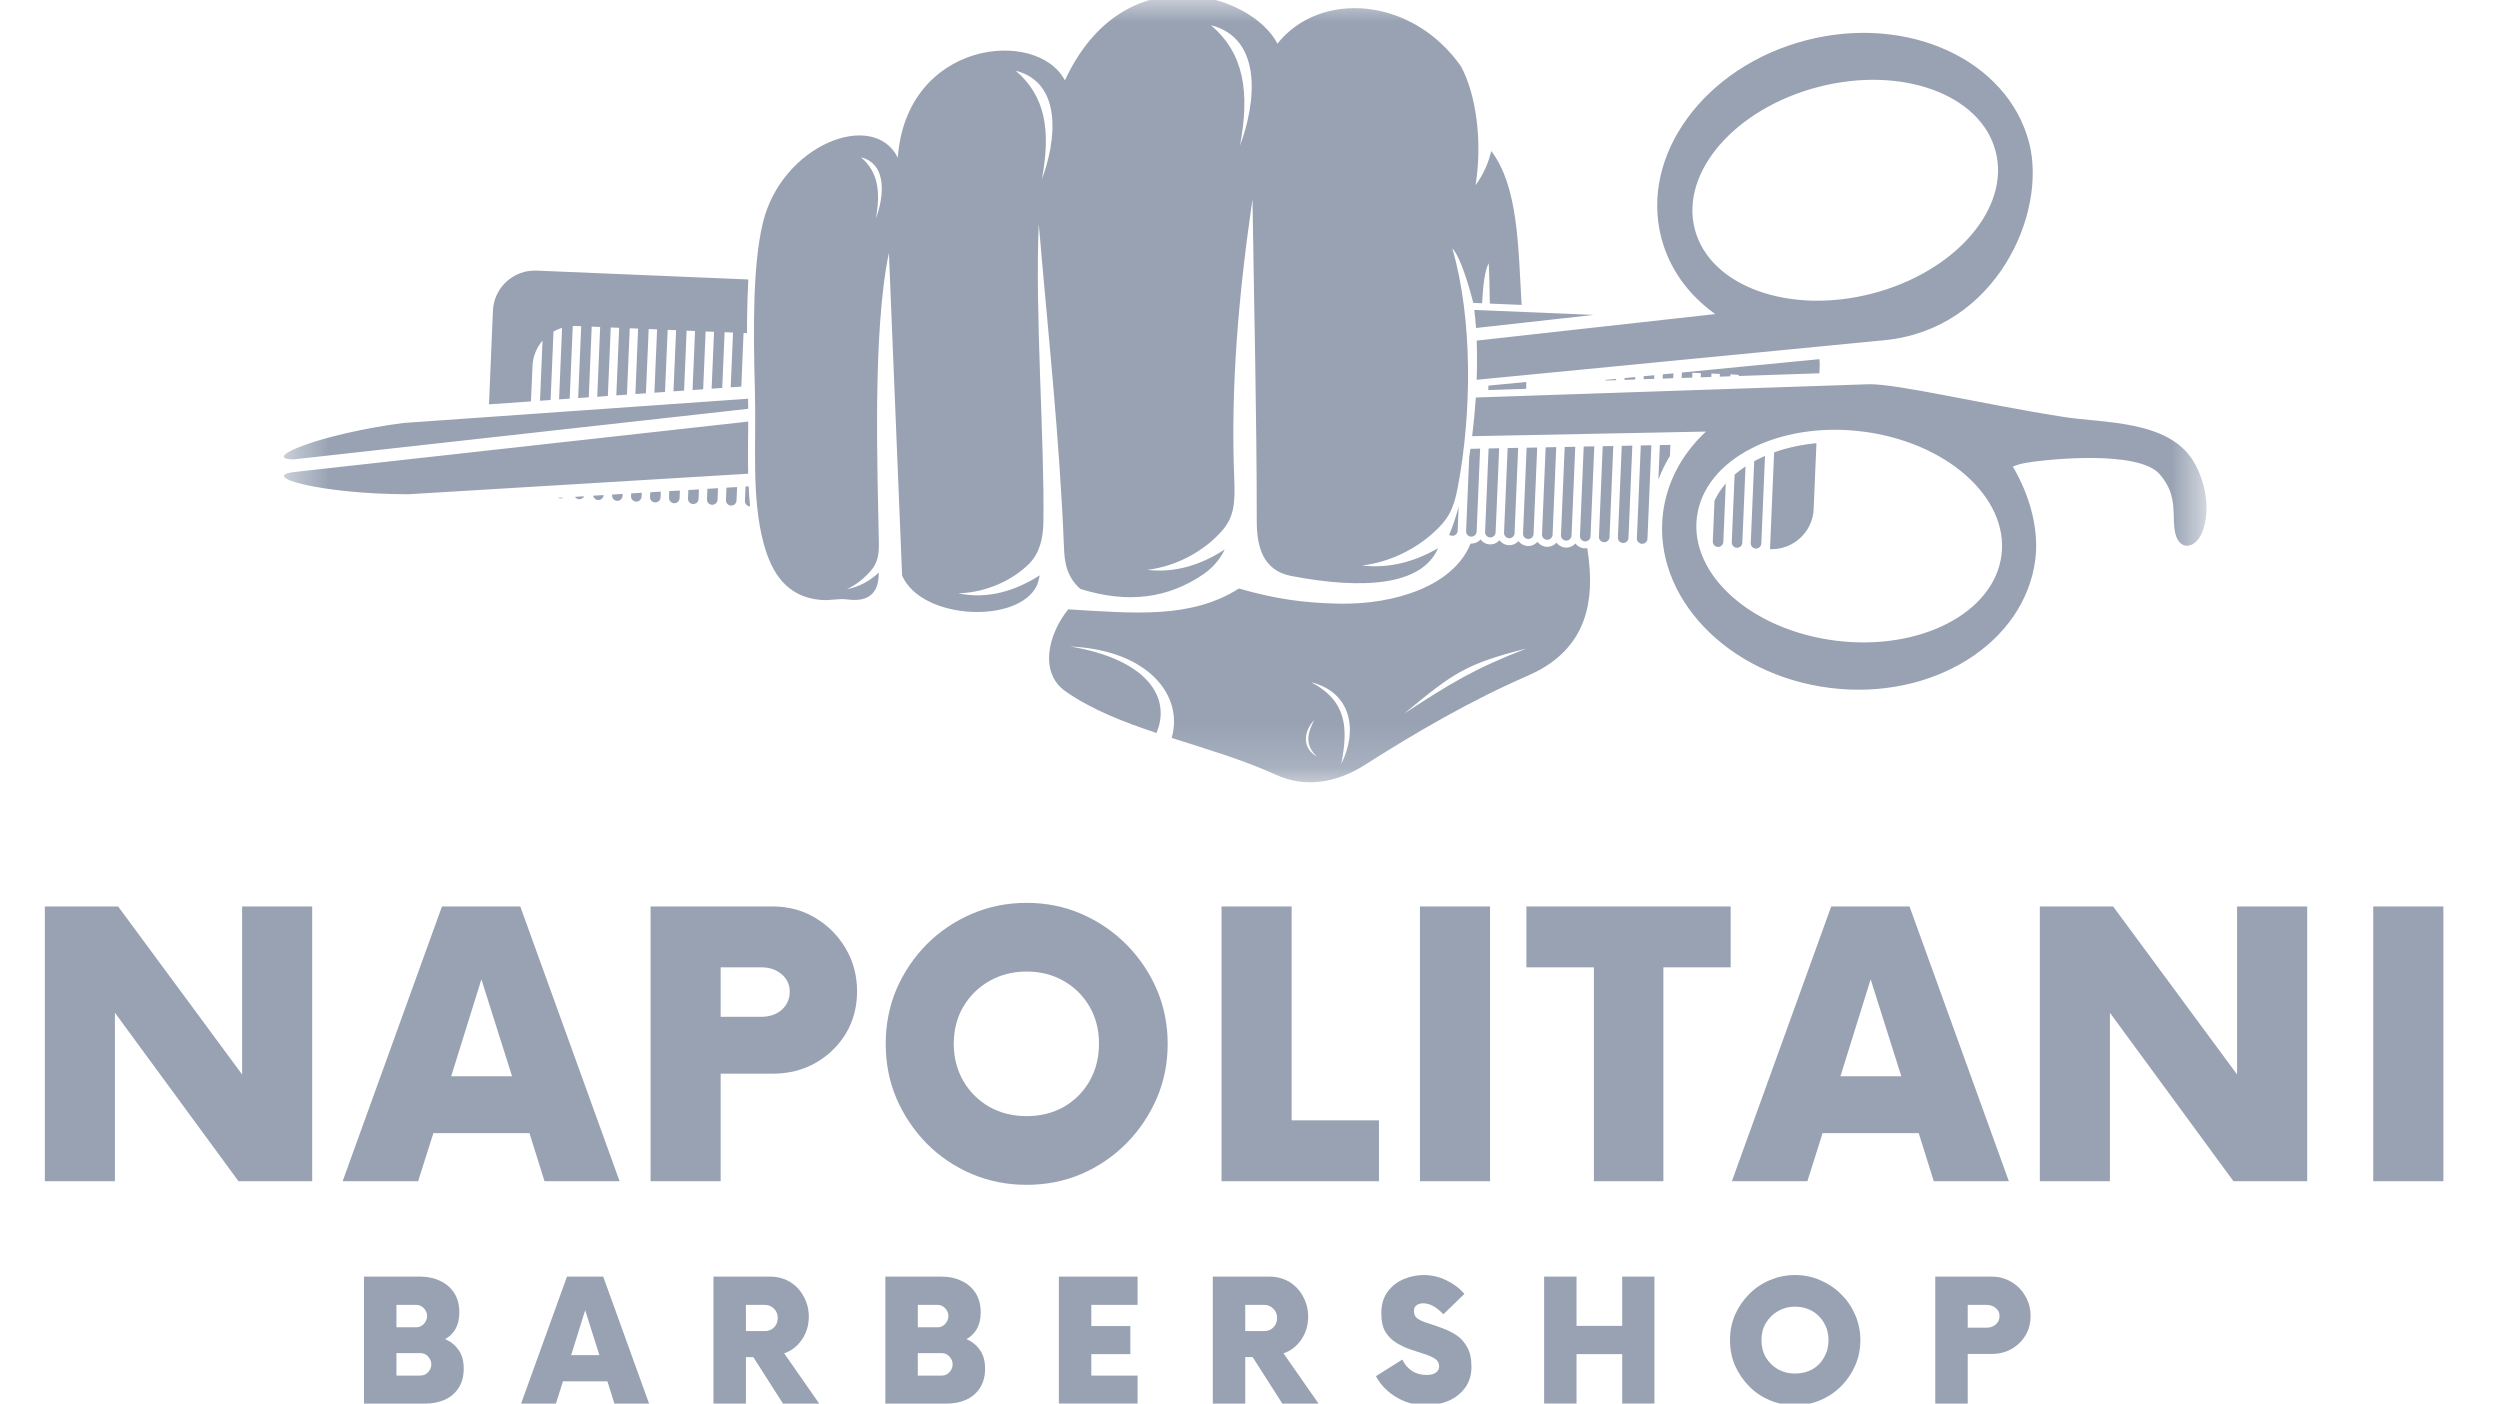 <svg width="57" height="32" viewBox="0 0 57 32" fill="none" xmlns="http://www.w3.org/2000/svg">
<g clip-path="url(#clip0_339_3149)">
<mask id="mask0_339_3149" style="mask-type:luminance" maskUnits="userSpaceOnUse" x="6" y="-1" width="45" height="19">
<path d="M6.471 -0.104H50.306V17.837H6.471V-0.104Z" fill="white"/>
</mask>
<g mask="url(#mask0_339_3149)">
<path fill-rule="evenodd" clip-rule="evenodd" d="M23.756 4.081C24.078 3.228 24.239 1.887 23.158 1.613C23.844 2.196 23.958 2.991 23.756 4.081ZM19.97 4.982C20.151 4.499 20.242 3.741 19.63 3.586C20.018 3.915 20.082 4.364 19.97 4.982ZM28.272 3.318C28.63 2.37 28.808 0.879 27.608 0.574C28.37 1.223 28.497 2.105 28.272 3.318ZM32.013 16.272C33.085 15.571 33.606 15.25 34.807 14.785C33.4 15.142 33.126 15.353 32.013 16.272ZM29.895 15.555C30.839 15.794 30.95 16.684 30.581 17.417C30.735 16.62 30.724 15.991 29.895 15.555ZM30.03 17.253C29.672 17.049 29.727 16.673 29.963 16.417C29.808 16.724 29.741 16.982 30.03 17.253ZM35.142 10.074C35.143 10.074 35.143 10.073 35.144 10.073H35.141C35.142 10.073 35.142 10.074 35.142 10.074ZM34.708 10.083C34.709 10.082 34.709 10.082 34.71 10.081L34.707 10.082C34.708 10.082 34.708 10.082 34.708 10.083ZM34.275 10.091V10.09H34.273C34.274 10.09 34.274 10.091 34.275 10.091ZM33.529 12.394C33.132 13.377 31.774 13.78 30.57 13.764C29.712 13.751 29.06 13.651 28.248 13.418C27.148 14.115 25.856 13.982 24.355 13.893C23.896 14.463 23.684 15.341 24.302 15.769C24.899 16.183 25.614 16.461 26.367 16.712C26.72 15.88 26.119 15.023 24.396 14.74C26.213 14.822 26.991 15.888 26.713 16.824C27.509 17.079 28.332 17.32 29.087 17.663C29.755 17.968 30.464 17.855 31.108 17.446C32.292 16.695 33.516 15.979 34.834 15.406C35.895 14.944 36.316 14.135 36.246 13.002C36.235 12.833 36.217 12.665 36.191 12.499C36.172 12.502 36.151 12.503 36.132 12.502C36.045 12.499 35.968 12.455 35.919 12.392C35.866 12.452 35.786 12.489 35.699 12.485C35.612 12.48 35.536 12.438 35.487 12.373C35.433 12.434 35.353 12.47 35.266 12.467C35.179 12.463 35.103 12.42 35.054 12.355C35 12.415 34.92 12.452 34.834 12.449C34.747 12.445 34.67 12.402 34.621 12.337C34.568 12.397 34.488 12.434 34.401 12.43C34.313 12.427 34.238 12.383 34.189 12.318C34.135 12.379 34.055 12.415 33.968 12.412C33.88 12.409 33.805 12.365 33.756 12.3C33.723 12.337 33.682 12.365 33.634 12.38C33.602 12.39 33.569 12.395 33.535 12.394H33.529ZM34.693 6.952L33.968 6.922C33.965 6.613 33.957 6.305 33.944 6C33.84 6.187 33.814 6.572 33.791 6.914L33.621 6.907C33.611 6.906 33.601 6.907 33.592 6.909C33.469 6.435 33.288 5.846 33.112 5.661C33.578 7.268 33.561 9.41 33.234 11.129C33.135 11.649 32.993 11.865 32.678 12.149C32.267 12.522 31.693 12.815 31.053 12.894C31.686 12.968 32.273 12.798 32.788 12.499C32.418 13.354 31.081 13.447 29.44 13.132C28.794 13.009 28.654 12.462 28.654 11.887C28.654 9.397 28.592 7.028 28.557 4.539C28.242 6.699 28.053 8.832 28.142 10.945C28.163 11.467 28.133 11.787 27.872 12.09C27.491 12.532 26.868 12.905 26.157 12.993C26.811 13.07 27.41 12.865 27.925 12.527C27.811 12.76 27.646 12.953 27.418 13.106C26.632 13.633 25.732 13.773 24.628 13.426C24.304 13.127 24.271 12.802 24.258 12.467C24.16 9.999 23.893 7.57 23.684 5.108C23.594 7.123 23.819 10.097 23.789 11.908C23.785 12.271 23.701 12.617 23.464 12.854C23.092 13.225 22.497 13.509 21.848 13.528C22.523 13.671 23.162 13.466 23.706 13.117C23.689 13.202 23.67 13.274 23.649 13.331C23.251 14.233 21.017 14.147 20.568 13.124C20.562 12.977 20.556 12.83 20.55 12.683C20.456 10.377 20.362 8.072 20.267 5.766C19.886 7.587 20.011 10.805 20.038 12.373C20.043 12.64 20.012 12.832 19.854 13.014C19.708 13.181 19.526 13.333 19.307 13.435C19.596 13.379 19.838 13.24 20.038 13.054C20.036 13.11 20.033 13.156 20.029 13.193C19.985 13.592 19.722 13.717 19.34 13.669C19.098 13.637 18.94 13.701 18.697 13.677C17.943 13.605 17.597 13.073 17.413 12.397C17.126 11.339 17.246 10.12 17.212 8.918C17.17 7.415 17.168 6.028 17.392 5.087C17.817 3.3 19.916 2.481 20.47 3.596C20.661 0.92 23.646 0.624 24.28 1.833C25.63 -1.08 28.547 -0.139 29.125 0.995C30.098 -0.227 32.202 -0.074 33.313 1.517C33.654 2.155 33.805 3.224 33.642 4.223C33.83 3.965 33.942 3.701 34.001 3.439V3.444C34.614 4.253 34.614 5.591 34.693 6.952ZM12.846 11.344C12.826 11.358 12.799 11.365 12.772 11.364C12.754 11.364 12.737 11.358 12.722 11.35L12.846 11.344ZM13.319 11.315C13.298 11.357 13.255 11.385 13.205 11.382C13.165 11.381 13.129 11.36 13.109 11.328L13.319 11.315ZM13.763 11.288C13.759 11.353 13.704 11.403 13.638 11.401H13.637C13.58 11.398 13.533 11.356 13.524 11.302L13.763 11.288ZM14.198 11.261L13.956 11.276V11.294C13.952 11.361 14.004 11.417 14.071 11.419C14.137 11.421 14.193 11.371 14.195 11.305L14.198 11.261ZM14.633 11.235L14.391 11.25L14.388 11.313C14.385 11.379 14.438 11.434 14.504 11.437C14.57 11.439 14.626 11.388 14.628 11.323L14.633 11.235ZM15.066 11.209L14.826 11.224L14.821 11.331C14.818 11.397 14.87 11.452 14.936 11.455C15.003 11.458 15.059 11.406 15.061 11.341L15.066 11.209ZM15.501 11.184L15.259 11.197L15.254 11.349C15.25 11.414 15.303 11.47 15.369 11.474C15.435 11.476 15.491 11.425 15.495 11.36L15.501 11.184ZM15.936 11.158L15.694 11.172L15.686 11.367C15.683 11.433 15.735 11.489 15.802 11.492C15.868 11.494 15.924 11.443 15.927 11.378L15.936 11.158ZM16.37 11.131L16.129 11.145L16.119 11.386C16.116 11.451 16.168 11.507 16.234 11.509C16.3 11.512 16.356 11.461 16.36 11.395L16.37 11.131ZM16.805 11.105L16.563 11.119L16.552 11.403C16.549 11.469 16.601 11.525 16.667 11.527C16.733 11.531 16.789 11.479 16.793 11.413L16.805 11.105ZM17.102 11.546C17.087 11.395 17.076 11.242 17.069 11.089L16.998 11.092L16.984 11.421C16.982 11.487 17.033 11.543 17.1 11.546H17.102ZM33.614 7.066L36.335 7.18L33.653 7.478C33.643 7.338 33.63 7.2 33.614 7.066ZM17.031 7.596L16.953 7.592L16.902 8.814L16.66 8.831L16.713 7.582L16.521 7.574L16.467 8.845L16.225 8.862L16.28 7.565L16.088 7.557L16.032 8.876L15.79 8.893L15.847 7.547L15.655 7.539L15.597 8.906L15.355 8.923L15.415 7.528L15.223 7.52L15.162 8.937L14.92 8.953L14.982 7.51L14.79 7.502L14.727 8.967L14.487 8.984L14.549 7.492L14.358 7.484L14.294 8.998L14.052 9.015L14.117 7.474L13.925 7.466L13.859 9.028L13.617 9.046L13.684 7.455L13.491 7.447L13.424 9.059L13.182 9.075L13.251 7.437L13.135 7.433C13.11 7.431 13.084 7.431 13.059 7.433L12.989 9.089L12.747 9.106L12.815 7.474C12.747 7.495 12.682 7.524 12.62 7.559L12.554 9.12L12.312 9.137L12.37 7.766C12.235 7.922 12.151 8.123 12.141 8.344L12.106 9.152L11.149 9.219L11.239 7.081C11.261 6.558 11.708 6.148 12.233 6.17L17.062 6.372C17.054 6.511 17.048 6.651 17.044 6.786C17.035 7.056 17.031 7.325 17.031 7.596ZM33.257 11.557L33.234 12.103C33.232 12.168 33.175 12.22 33.109 12.217C33.084 12.216 33.061 12.207 33.041 12.193C33.118 12.016 33.19 11.8 33.257 11.557ZM33.747 10.228L33.526 10.233C33.517 10.296 33.507 10.356 33.498 10.418L33.427 12.111C33.424 12.177 33.475 12.233 33.541 12.235C33.608 12.237 33.665 12.186 33.667 12.121L33.747 10.228ZM34.181 10.22L33.94 10.225L33.86 12.129C33.856 12.194 33.908 12.25 33.975 12.253C34.04 12.256 34.097 12.204 34.1 12.139L34.181 10.22ZM34.614 10.211L34.374 10.216L34.292 12.147C34.289 12.212 34.342 12.268 34.407 12.272C34.473 12.274 34.53 12.223 34.532 12.158L34.614 10.211ZM35.048 10.203L34.807 10.208L34.725 12.165C34.722 12.23 34.774 12.287 34.84 12.289C34.906 12.292 34.963 12.241 34.965 12.176L35.048 10.203ZM35.482 10.194L35.241 10.199L35.158 12.184C35.154 12.249 35.207 12.305 35.273 12.307C35.338 12.31 35.395 12.259 35.399 12.194L35.482 10.194ZM35.916 10.186L35.675 10.191L35.59 12.202C35.587 12.267 35.639 12.323 35.706 12.325C35.771 12.329 35.828 12.277 35.831 12.211L35.916 10.186ZM36.35 10.177L36.109 10.181L36.023 12.219C36.02 12.285 36.072 12.341 36.138 12.344C36.205 12.347 36.261 12.296 36.264 12.229L36.35 10.177ZM36.412 8.681V8.683H36.393L36.412 8.681ZM36.783 10.169L36.542 10.173L36.456 12.237C36.452 12.304 36.505 12.36 36.571 12.362C36.637 12.365 36.693 12.314 36.697 12.248L36.783 10.169ZM36.848 8.639L36.847 8.668L36.605 8.676L36.606 8.662L36.848 8.639ZM37.217 10.16L36.976 10.165L36.888 12.256C36.885 12.322 36.938 12.378 37.004 12.38C37.07 12.382 37.126 12.332 37.129 12.266L37.217 10.16ZM37.283 8.597L37.281 8.653L37.04 8.661L37.041 8.62L37.283 8.597ZM37.651 10.152L37.41 10.156L37.321 12.274C37.318 12.34 37.37 12.395 37.436 12.398C37.503 12.401 37.559 12.349 37.562 12.284L37.651 10.152ZM37.718 8.555L37.715 8.638L37.474 8.646L37.476 8.578L37.718 8.555ZM38.085 10.143L37.844 10.148L37.811 10.935C37.882 10.746 37.971 10.566 38.075 10.394L38.085 10.143ZM38.154 8.512L38.15 8.623L37.908 8.632L37.912 8.535L38.154 8.512ZM39.348 11.022C39.245 11.142 39.157 11.273 39.09 11.418L39.052 12.346C39.049 12.412 39.101 12.468 39.167 12.47C39.233 12.474 39.289 12.422 39.292 12.356L39.348 11.022ZM39.798 10.633C39.712 10.692 39.628 10.753 39.549 10.822L39.484 12.364C39.482 12.43 39.533 12.486 39.6 12.489C39.666 12.492 39.722 12.441 39.725 12.374L39.798 10.633ZM40.242 10.395L40.237 10.397C40.156 10.433 40.075 10.473 39.996 10.515L39.917 12.382C39.915 12.449 39.966 12.505 40.032 12.507C40.098 12.509 40.154 12.459 40.158 12.393L40.242 10.395ZM41.415 10.105C41.085 10.136 40.758 10.203 40.45 10.314L40.356 12.521C40.882 12.542 41.329 12.132 41.351 11.61L41.415 10.105ZM33.668 7.766C33.679 8.056 33.679 8.356 33.668 8.659L42.964 7.757C45.508 7.51 46.684 4.865 46.263 3.25C45.77 1.362 43.493 0.318 41.178 0.919C38.863 1.52 37.386 3.538 37.879 5.426C38.065 6.139 38.506 6.732 39.108 7.161L33.668 7.766ZM17.058 10.801L9.31 11.269C7.288 11.266 5.864 10.856 6.734 10.759L17.06 9.612C17.056 10.002 17.049 10.403 17.058 10.801ZM42.686 6.693C40.792 7.185 38.981 6.528 38.642 5.228C38.302 3.927 39.562 2.475 41.456 1.983C43.35 1.491 45.161 2.147 45.5 3.449C45.84 4.749 44.58 6.202 42.686 6.693ZM42.459 9.838C40.541 9.6 38.853 10.475 38.689 11.792C38.524 13.11 39.946 14.37 41.863 14.608C43.781 14.846 45.469 13.971 45.634 12.654C45.798 11.337 44.377 10.076 42.459 9.838ZM45.893 10.639C46.302 11.331 46.487 12.103 46.406 12.75C46.167 14.662 44.073 15.976 41.729 15.685C39.385 15.394 37.678 13.608 37.917 11.696C38.007 10.974 38.362 10.338 38.895 9.84L33.565 9.945C33.601 9.657 33.629 9.361 33.649 9.063L42.594 8.761C43.231 8.74 45.189 9.216 47.071 9.509C47.971 9.649 49.434 9.578 50.008 10.511C50.166 10.769 50.278 11.112 50.303 11.433C50.328 11.752 50.266 12.05 50.165 12.228C50.062 12.408 49.917 12.464 49.81 12.437C49.702 12.408 49.63 12.292 49.602 12.18C49.498 11.79 49.691 11.318 49.235 10.806C48.749 10.258 46.668 10.467 46.174 10.556C46.065 10.575 45.973 10.605 45.893 10.639ZM17.057 9.091L9.193 9.644C7.251 9.902 5.924 10.468 6.692 10.474L6.702 10.473L17.06 9.321C17.06 9.293 17.06 9.265 17.058 9.237C17.058 9.188 17.057 9.14 17.057 9.091ZM41.489 8.349L41.482 8.511L39.644 8.573L39.645 8.547C39.62 8.543 39.595 8.542 39.569 8.541L39.453 8.535L39.451 8.58L39.21 8.588L39.213 8.525L39.021 8.517L39.017 8.595L38.776 8.603L38.78 8.508L38.588 8.5L38.584 8.61L38.342 8.618L38.347 8.493L41.482 8.189C41.489 8.242 41.491 8.294 41.489 8.349ZM34.797 8.865C34.798 8.81 34.799 8.759 34.799 8.709L33.936 8.792L33.932 8.894L34.797 8.865Z" fill="#98A2B3"/>
</g>
<path d="M5.52 20.667H7.118V26.932H5.438L2.62 23.091V26.932H1.022V20.667H2.693L5.52 24.498V20.667Z" fill="#98A2B3"/>
<path d="M12.415 26.932L12.072 25.836H9.881L9.533 26.932H7.812L10.077 20.667H11.862L14.127 26.932H12.415ZM10.287 24.539H11.675L10.976 22.329L10.287 24.539Z" fill="#98A2B3"/>
<path d="M17.618 20.667C17.98 20.667 18.306 20.756 18.596 20.932C18.884 21.105 19.114 21.338 19.285 21.63C19.455 21.923 19.541 22.246 19.541 22.598C19.541 22.961 19.455 23.283 19.285 23.566C19.114 23.847 18.884 24.069 18.596 24.233C18.306 24.398 17.98 24.48 17.618 24.48H16.431V26.932H14.833V20.667H17.618ZM17.358 23.183C17.547 23.183 17.702 23.13 17.824 23.023C17.945 22.913 18.006 22.775 18.006 22.608C18.006 22.45 17.945 22.319 17.824 22.215C17.702 22.109 17.547 22.055 17.358 22.055H16.431V23.183H17.358Z" fill="#98A2B3"/>
<path d="M23.409 27.014C22.963 27.014 22.547 26.932 22.157 26.767C21.767 26.601 21.424 26.369 21.13 26.073C20.838 25.775 20.607 25.433 20.44 25.046C20.276 24.66 20.194 24.244 20.194 23.799C20.194 23.355 20.276 22.94 20.44 22.553C20.607 22.167 20.838 21.826 21.13 21.53C21.424 21.235 21.767 21.004 22.157 20.836C22.547 20.669 22.963 20.585 23.409 20.585C23.852 20.585 24.268 20.669 24.655 20.836C25.041 21.004 25.382 21.235 25.678 21.53C25.972 21.826 26.204 22.167 26.372 22.553C26.539 22.94 26.623 23.355 26.623 23.799C26.623 24.244 26.539 24.66 26.372 25.046C26.204 25.433 25.972 25.775 25.678 26.073C25.382 26.369 25.041 26.601 24.655 26.767C24.268 26.932 23.852 27.014 23.409 27.014ZM23.409 25.448C23.721 25.448 24.003 25.378 24.253 25.238C24.502 25.095 24.698 24.899 24.842 24.649C24.985 24.396 25.057 24.113 25.057 23.799C25.057 23.48 24.985 23.197 24.842 22.95C24.698 22.703 24.502 22.509 24.253 22.366C24.003 22.223 23.721 22.151 23.409 22.151C23.095 22.151 22.811 22.223 22.559 22.366C22.309 22.509 22.112 22.703 21.965 22.95C21.819 23.197 21.746 23.48 21.746 23.799C21.746 24.113 21.819 24.396 21.965 24.649C22.112 24.899 22.309 25.095 22.559 25.238C22.811 25.378 23.095 25.448 23.409 25.448Z" fill="#98A2B3"/>
<path d="M29.449 25.544H31.44V26.932H27.851V20.667H29.449V25.544Z" fill="#98A2B3"/>
<path d="M32.375 26.932V20.667H33.973V26.932H32.375Z" fill="#98A2B3"/>
<path d="M39.459 20.667V22.055H37.925V26.932H36.341V22.055H34.802V20.667H39.459Z" fill="#98A2B3"/>
<path d="M44.09 26.932L43.747 25.836H41.555L41.208 26.932H39.487L41.752 20.667H43.537L45.802 26.932H44.09ZM41.962 24.539H43.35L42.651 22.329L41.962 24.539Z" fill="#98A2B3"/>
<path d="M51.005 20.667H52.604V26.932H50.923L48.106 23.091V26.932H46.508V20.667H48.179L51.005 24.498V20.667Z" fill="#98A2B3"/>
<path d="M54.11 26.932V20.667H55.709V26.932H54.11Z" fill="#98A2B3"/>
<path d="M10.149 30.532C10.277 30.587 10.378 30.669 10.455 30.778C10.533 30.888 10.573 31.029 10.573 31.203C10.573 31.38 10.533 31.527 10.455 31.646C10.378 31.765 10.273 31.855 10.139 31.915C10.005 31.974 9.856 32.002 9.692 32.002H8.299V29.107H9.582C9.749 29.107 9.9 29.139 10.034 29.203C10.168 29.265 10.274 29.356 10.354 29.477C10.433 29.599 10.473 29.749 10.473 29.924C10.473 30.074 10.443 30.198 10.386 30.299C10.328 30.399 10.249 30.477 10.149 30.532ZM9.738 30.007C9.738 29.94 9.713 29.881 9.665 29.829C9.616 29.777 9.557 29.751 9.491 29.751H9.039V30.262H9.491C9.557 30.262 9.616 30.237 9.665 30.185C9.713 30.13 9.738 30.071 9.738 30.007ZM9.582 31.363C9.655 31.363 9.715 31.338 9.761 31.285C9.808 31.234 9.834 31.174 9.834 31.107C9.834 31.041 9.808 30.982 9.761 30.929C9.715 30.878 9.655 30.851 9.582 30.851H9.039V31.363H9.582Z" fill="#98A2B3"/>
<path d="M14.009 32.002L13.849 31.495H12.835L12.675 32.002H11.881L12.927 29.107H13.753L14.799 32.002H14.009ZM13.022 30.897H13.666L13.342 29.874L13.022 30.897Z" fill="#98A2B3"/>
<path d="M17.879 30.856L18.678 32.002H17.852L17.176 30.943H17.007V32.002H16.267V29.107H17.555C17.728 29.107 17.881 29.148 18.016 29.23C18.149 29.313 18.253 29.424 18.326 29.564C18.402 29.701 18.441 29.854 18.441 30.02C18.441 30.216 18.388 30.389 18.285 30.541C18.181 30.694 18.046 30.799 17.879 30.856ZM17.436 30.349C17.52 30.349 17.591 30.322 17.646 30.267C17.703 30.21 17.733 30.137 17.733 30.048C17.733 29.963 17.703 29.892 17.646 29.838C17.591 29.781 17.52 29.751 17.436 29.751H17.007V30.349H17.436Z" fill="#98A2B3"/>
<path d="M22.035 30.532C22.163 30.587 22.265 30.669 22.341 30.778C22.42 30.888 22.46 31.029 22.46 31.203C22.46 31.38 22.42 31.527 22.341 31.646C22.265 31.765 22.16 31.855 22.026 31.915C21.892 31.974 21.743 32.002 21.579 32.002H20.186V29.107H21.469C21.636 29.107 21.787 29.139 21.921 29.203C22.055 29.265 22.161 29.356 22.241 29.477C22.32 29.599 22.36 29.749 22.36 29.924C22.36 30.074 22.33 30.198 22.273 30.299C22.215 30.399 22.136 30.477 22.035 30.532ZM21.624 30.007C21.624 29.94 21.599 29.881 21.551 29.829C21.502 29.777 21.444 29.751 21.378 29.751H20.926V30.262H21.378C21.444 30.262 21.502 30.237 21.551 30.185C21.599 30.13 21.624 30.071 21.624 30.007ZM21.469 31.363C21.542 31.363 21.602 31.338 21.647 31.285C21.695 31.234 21.72 31.174 21.72 31.107C21.72 31.041 21.695 30.982 21.647 30.929C21.602 30.878 21.542 30.851 21.469 30.851H20.926V31.363H21.469Z" fill="#98A2B3"/>
<path d="M25.937 29.751H24.882V30.235H25.772V30.874H24.882V31.363H25.937V32.002H24.142V29.107H25.937V29.751Z" fill="#98A2B3"/>
<path d="M29.264 30.856L30.063 32.002H29.237L28.561 30.943H28.392V32.002H27.652V29.107H28.94C29.113 29.107 29.267 29.148 29.401 29.23C29.535 29.313 29.639 29.424 29.712 29.564C29.787 29.701 29.826 29.854 29.826 30.02C29.826 30.216 29.773 30.389 29.671 30.541C29.567 30.694 29.431 30.799 29.264 30.856ZM28.821 30.349C28.906 30.349 28.977 30.322 29.031 30.267C29.088 30.21 29.118 30.137 29.118 30.048C29.118 29.963 29.088 29.892 29.031 29.838C28.977 29.781 28.906 29.751 28.821 29.751H28.392V30.349H28.821Z" fill="#98A2B3"/>
<path d="M32.517 32.039C32.34 32.039 32.176 32.009 32.028 31.952C31.879 31.891 31.747 31.81 31.635 31.71C31.522 31.609 31.434 31.499 31.371 31.377L31.973 30.998C32.025 31.107 32.098 31.194 32.193 31.258C32.29 31.32 32.4 31.349 32.526 31.349C32.62 31.349 32.691 31.331 32.74 31.294C32.788 31.258 32.813 31.211 32.813 31.153C32.813 31.08 32.782 31.023 32.718 30.979C32.654 30.937 32.572 30.901 32.471 30.87C32.371 30.837 32.263 30.801 32.151 30.765C32.042 30.726 31.934 30.676 31.832 30.614C31.731 30.55 31.649 30.467 31.585 30.363C31.524 30.257 31.494 30.12 31.494 29.952C31.494 29.745 31.542 29.578 31.64 29.45C31.737 29.32 31.86 29.224 32.01 29.162C32.158 29.101 32.308 29.071 32.457 29.071C32.64 29.071 32.811 29.111 32.973 29.189C33.138 29.266 33.276 29.37 33.389 29.5L32.909 29.966C32.751 29.799 32.597 29.715 32.448 29.715C32.39 29.715 32.34 29.73 32.297 29.76C32.258 29.788 32.238 29.833 32.238 29.897C32.238 29.974 32.268 30.032 32.33 30.071C32.393 30.111 32.476 30.146 32.576 30.176C32.676 30.206 32.782 30.243 32.891 30.285C33.003 30.325 33.11 30.379 33.211 30.445C33.311 30.512 33.391 30.604 33.453 30.719C33.517 30.832 33.549 30.979 33.549 31.162C33.549 31.348 33.501 31.507 33.407 31.637C33.312 31.768 33.186 31.869 33.028 31.938C32.873 32.004 32.702 32.039 32.517 32.039Z" fill="#98A2B3"/>
<path d="M36.986 29.107H37.721V32.002H36.986V30.874H35.945V32.002H35.206V29.107H35.945V30.23H36.986V29.107Z" fill="#98A2B3"/>
<path d="M40.928 32.039C40.724 32.039 40.531 32.001 40.348 31.924C40.168 31.849 40.011 31.742 39.878 31.605C39.743 31.468 39.637 31.311 39.558 31.134C39.481 30.955 39.444 30.762 39.444 30.555C39.444 30.351 39.481 30.16 39.558 29.979C39.637 29.8 39.743 29.644 39.878 29.509C40.011 29.372 40.168 29.266 40.348 29.189C40.531 29.111 40.724 29.071 40.928 29.071C41.135 29.071 41.326 29.111 41.503 29.189C41.682 29.266 41.841 29.372 41.978 29.509C42.115 29.644 42.221 29.8 42.298 29.979C42.377 30.16 42.416 30.351 42.416 30.555C42.416 30.762 42.377 30.955 42.298 31.134C42.221 31.311 42.115 31.468 41.978 31.605C41.841 31.742 41.682 31.849 41.503 31.924C41.326 32.001 41.135 32.039 40.928 32.039ZM40.928 31.317C41.074 31.317 41.204 31.285 41.321 31.221C41.436 31.155 41.526 31.064 41.59 30.947C41.656 30.832 41.69 30.701 41.69 30.555C41.69 30.409 41.656 30.279 41.59 30.166C41.526 30.051 41.436 29.96 41.321 29.892C41.204 29.826 41.074 29.792 40.928 29.792C40.784 29.792 40.655 29.826 40.54 29.892C40.423 29.96 40.331 30.051 40.261 30.166C40.194 30.279 40.161 30.409 40.161 30.555C40.161 30.701 40.194 30.832 40.261 30.947C40.331 31.064 40.423 31.155 40.54 31.221C40.655 31.285 40.784 31.317 40.928 31.317Z" fill="#98A2B3"/>
<path d="M45.412 29.107C45.578 29.107 45.729 29.148 45.864 29.23C45.997 29.31 46.102 29.418 46.179 29.555C46.258 29.689 46.297 29.838 46.297 30.002C46.297 30.17 46.258 30.319 46.179 30.45C46.102 30.577 45.997 30.68 45.864 30.756C45.729 30.832 45.578 30.87 45.412 30.87H44.864V32.002H44.124V29.107H45.412ZM45.293 30.271C45.377 30.271 45.448 30.247 45.503 30.198C45.56 30.147 45.59 30.083 45.59 30.007C45.59 29.931 45.56 29.87 45.503 29.824C45.448 29.776 45.377 29.751 45.293 29.751H44.864V30.271H45.293Z" fill="#98A2B3"/>
</g>
<defs>
<clipPath id="clip0_339_3149">
<rect width="55.89" height="32" fill="white" transform="translate(0.772)"/>
</clipPath>
</defs>
</svg>
